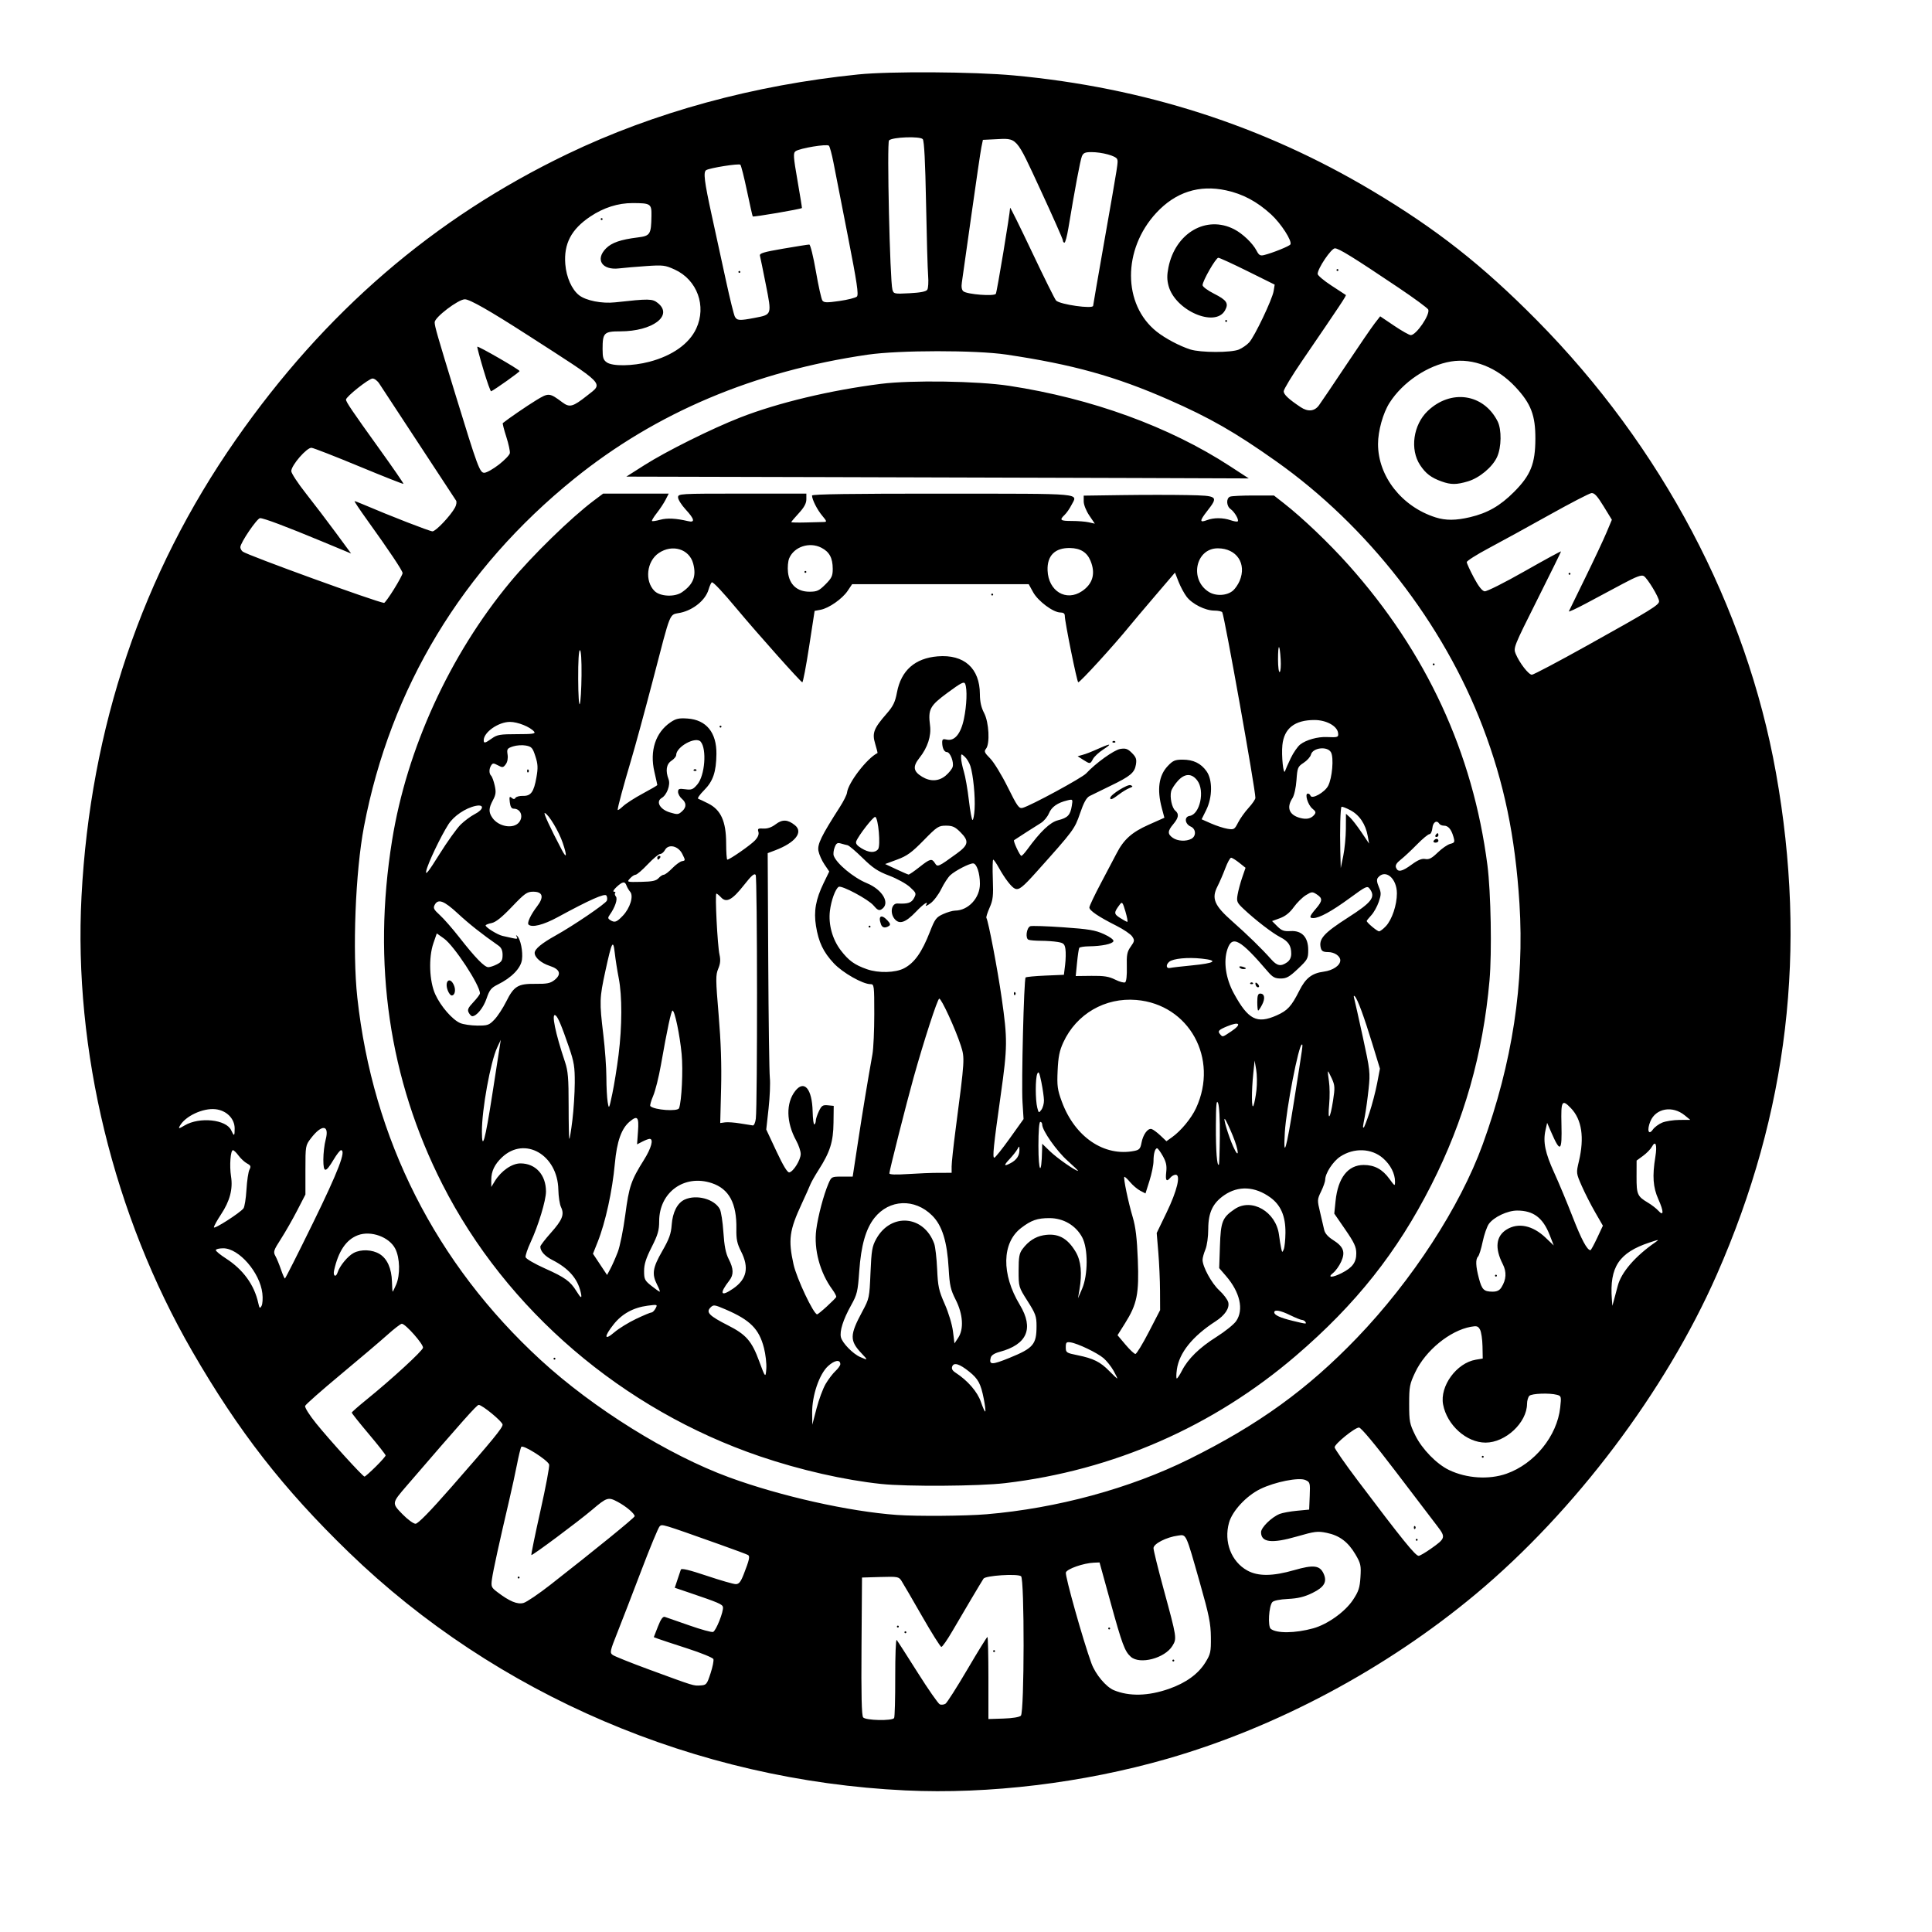 <?xml version="1.0" encoding="UTF-8" standalone="no"?>
<!-- Created with Inkscape (http://www.inkscape.org/) -->

<svg
   version="1.1"
   id="svg1"
   width="1365.333"
   height="1365.333"
   viewBox="0 0 1365.333 1365.333"
   sodipodi:docname="logo_black.png"
   inkscape:export-filename="logo_green.svg"
   inkscape:export-xdpi="96"
   inkscape:export-ydpi="96"
   xmlns:inkscape="http://www.inkscape.org/namespaces/inkscape"
   xmlns:sodipodi="http://sodipodi.sourceforge.net/DTD/sodipodi-0.dtd"
   xmlns="http://www.w3.org/2000/svg"
   xmlns:svg="http://www.w3.org/2000/svg">
  <defs
     id="defs1" />
  <sodipodi:namedview
     id="namedview1"
     pagecolor="#ffffff"
     bordercolor="#000000"
     borderopacity="0.25"
     inkscape:showpageshadow="2"
     inkscape:pageopacity="0.0"
     inkscape:pagecheckerboard="0"
     inkscape:deskcolor="#d1d1d1"
     showgrid="false">
    <inkscape:page
       x="0"
       y="0"
       width="1365.333"
       height="1365.333"
       id="page2"
       margin="0"
       bleed="0" />
  </sodipodi:namedview>
  <g
     inkscape:groupmode="layer"
     inkscape:label="Image"
     id="g1">
    <path
       style="fill:#000000"
       d="M 639.842,1265.28 C 491.952,1258.251 350.587,1197.777 246.518,1097.022 200.17,1052.15 168.584,1011.597 135.824,954.902 80.297,858.807 51.917,742.195 57.597,633.476 63.832,514.138 100.463,405.703 166.592,310.831 229.559,220.494 306.583,154.14 401.176,108.743 462.471,79.326 532.779,60.105 606.509,52.609 c 22.59,-2.297 81.67,-1.923 110,0.697 92.021,8.508 176.101,35.551 252.999,81.372 45.595,27.169 77.965,52.61 116.46,91.533 88.287,89.268 148.097,202.435 169.098,319.953 22.245,124.483 8.611,240.036 -41.847,354.667 -36.267,82.392 -100.309,167.266 -170.285,225.679 -63.297,52.837 -140.732,94.185 -217.979,116.395 -59.663,17.154 -126.069,25.181 -185.113,22.375 z m -7.976,-51.155 c 0.467,-0.755 0.821,-13.756 0.787,-28.892 -0.034,-15.136 0.424,-26.968 1.016,-26.294 0.593,0.674 7.253,11.024 14.8,23.001 7.547,11.977 14.625,22.122 15.728,22.546 1.104,0.423 2.886,0.215 3.961,-0.463 1.075,-0.678 8.027,-11.573 15.448,-24.212 7.422,-12.639 13.811,-22.98 14.198,-22.98 0.387,-3e-4 0.704,13.05 0.704,29 v 29.001 l 10.622,-0.336 c 6.385,-0.202 11.297,-1.011 12.315,-2.029 2.489,-2.489 2.601,-96.894 0.117,-98.578 -2.815,-1.908 -25.103,-0.451 -26.523,1.734 -1.782,2.742 -14.477,24.131 -22.011,37.084 -3.586,6.165 -7.085,11.181 -7.777,11.148 -0.692,-0.033 -6.877,-9.877 -13.745,-21.875 -6.868,-11.998 -13.38,-23.186 -14.471,-24.862 -1.873,-2.878 -2.704,-3.026 -14.922,-2.667 l -12.938,0.381 -0.35,48.51 c -0.25,34.694 0.081,49.029 1.163,50.333 1.817,2.189 20.565,2.576 21.878,0.451 z m 69.976,-47.294 c 0,-0.367 0.3,-0.667 0.667,-0.667 0.367,0 0.667,0.3 0.667,0.667 0,0.367 -0.3,0.667 -0.667,0.667 -0.367,0 -0.667,-0.3 -0.667,-0.667 z m -62.667,-13.333 c 0,-0.367 0.3,-0.667 0.667,-0.667 0.367,0 0.667,0.3 0.667,0.667 0,0.367 -0.3,0.667 -0.667,0.667 -0.367,0 -0.667,-0.3 -0.667,-0.667 z m -5.333,-4 c 0,-0.367 0.3,-0.667 0.667,-0.667 0.367,0 0.667,0.3 0.667,0.667 0,0.367 -0.3,0.667 -0.667,0.667 -0.367,0 -0.667,-0.3 -0.667,-0.667 z m 192.189,44.024 c 12.04,-4.207 20.773,-10.528 25.81,-18.682 3.669,-5.94 3.991,-7.427 3.881,-17.91 -0.101,-9.662 -1.292,-15.56 -7.694,-38.099 -10.207,-35.936 -9.516,-34.441 -15.532,-33.634 -8.207,1.101 -17.32,5.765 -17.32,8.866 0,1.493 3.23,14.577 7.177,29.075 9.342,34.312 9.405,34.717 6.202,39.973 -5.353,8.783 -23.028,13.421 -29.423,7.721 -4.297,-3.831 -6.116,-8.748 -14.55,-39.333 l -7.537,-27.333 -4.036,0.171 c -7.341,0.312 -18.949,4.378 -19.756,6.92 -0.719,2.265 12.252,48.366 18.075,64.242 2.846,7.76 10.29,16.666 15.849,18.961 10.867,4.487 24.256,4.164 38.855,-0.937 z m 2.478,-20.024 c 0,-0.367 0.3,-0.667 0.667,-0.667 0.367,0 0.667,0.3 0.667,0.667 0,0.367 -0.3,0.667 -0.667,0.667 -0.367,0 -0.667,-0.3 -0.667,-0.667 z m -45.333,-22.667 c 0,-0.367 0.3,-0.667 0.667,-0.667 0.367,0 0.667,0.3 0.667,0.667 0,0.367 -0.3,0.667 -0.667,0.667 -0.367,0 -0.667,-0.3 -0.667,-0.667 z m -281.038,31.728 c 1.487,-4.55 2.392,-9.085 2.01,-10.079 -0.382,-0.994 -8.706,-4.395 -18.5,-7.558 -9.793,-3.163 -19.113,-6.246 -20.711,-6.851 l -2.905,-1.102 2.905,-7.459 c 2.051,-5.266 3.493,-7.283 4.905,-6.858 1.1,0.331 8.814,3.013 17.142,5.961 8.328,2.947 15.956,5.047 16.95,4.665 2.097,-0.805 7.545,-14.546 6.964,-17.565 -0.384,-1.996 -3.203,-3.201 -23.883,-10.209 l -10.16,-3.443 1.874,-5.615 c 1.031,-3.088 2.121,-6.333 2.424,-7.212 0.383,-1.112 5.918,0.204 18.23,4.333 9.724,3.261 18.985,5.93 20.581,5.93 2.264,0 3.5,-1.537 5.631,-7 3.941,-10.104 4.518,-12.675 3.047,-13.583 -0.719,-0.444 -9.893,-3.859 -20.388,-7.589 -41.141,-14.621 -40.302,-14.369 -42.101,-12.643 -0.928,0.89 -6.725,14.873 -12.883,31.073 -6.158,16.2 -13.761,35.895 -16.897,43.767 -5.351,13.435 -5.556,14.418 -3.338,16.039 1.299,0.95 12.962,5.621 25.917,10.379 32.024,11.762 30.992,11.443 36.018,11.151 4.231,-0.246 4.603,-0.69 7.166,-8.531 z m 425.868,-31.818 c 10.117,-2.793 22.531,-11.655 28.121,-20.074 3.98,-5.994 4.827,-8.574 5.302,-16.151 0.513,-8.178 0.188,-9.663 -3.489,-15.934 -5.187,-8.847 -11.277,-13.445 -20.271,-15.306 -6.507,-1.346 -8.439,-1.112 -21.22,2.571 -17.746,5.114 -25.273,4.208 -25.273,-3.041 0,-3.329 7.383,-10.578 13.148,-12.91 1.935,-0.782 7.418,-1.792 12.185,-2.244 l 8.667,-0.821 0.392,-9.669 c 0.374,-9.23 0.238,-9.739 -2.994,-11.211 -4.602,-2.097 -21.625,1.277 -31.948,6.332 -9.863,4.83 -19.769,15.499 -22.091,23.794 -3.782,13.508 1.569,27.515 12.906,33.783 7.628,4.217 17.943,4.132 33.211,-0.273 13.556,-3.911 18.055,-3.378 20.711,2.452 2.663,5.845 0.516,9.585 -7.853,13.683 -5.689,2.785 -10.147,3.879 -17.288,4.241 -5.939,0.301 -10.197,1.18 -11.122,2.295 -2.429,2.927 -3.24,17.042 -1.081,18.817 4.047,3.327 17.262,3.18 29.988,-0.334 z m -539.077,-30.765 c 31.747,-24.816 59.58,-47.461 59.58,-48.473 0,-1.849 -6.054,-6.971 -11.994,-10.148 -6.663,-3.564 -7.624,-3.267 -18.006,5.554 -9.719,8.258 -42.414,32.62 -42.996,32.038 -0.273,-0.273 2.609,-14.347 6.405,-31.274 3.796,-16.927 6.563,-31.658 6.15,-32.734 -1.283,-3.343 -18.679,-14.304 -19.714,-12.422 -0.499,0.906 -1.842,6.448 -2.986,12.314 -1.144,5.867 -3.625,17.267 -5.515,25.333 -7.021,29.972 -11.383,49.917 -12.163,55.607 -0.752,5.486 -0.518,6.073 3.698,9.289 8.719,6.651 14.3,8.963 18.632,7.72 2.197,-0.63 10.706,-6.392 18.909,-12.804 z m -23.086,-5.145 c 0,-0.367 0.3,-0.667 0.667,-0.667 0.367,0 0.667,0.3 0.667,0.667 0,0.367 -0.3,0.667 -0.667,0.667 -0.367,0 -0.667,-0.3 -0.667,-0.667 z m 645.317,-20.333 c 10.435,-7.343 10.646,-8.085 4.547,-16.034 -2.859,-3.726 -15.955,-20.918 -29.102,-38.204 -14.979,-19.694 -24.766,-31.429 -26.211,-31.429 -2.968,0 -17.218,11.569 -17.218,13.978 0,1.007 7.386,11.624 16.414,23.593 31.44,41.685 40.675,53.096 42.974,53.096 0.819,0 4.688,-2.25 8.596,-5 z m -10.65,-6.333 c 0,-0.367 0.3,-0.667 0.667,-0.667 0.367,0 0.667,0.3 0.667,0.667 0,0.367 -0.3,0.667 -0.667,0.667 -0.367,0 -0.667,-0.3 -0.667,-0.667 z m -1.333,-8.667 c 0,-0.978 0.4,-1.378 0.889,-0.889 0.489,0.489 0.489,1.289 0,1.778 -0.489,0.489 -0.889,0.089 -0.889,-0.889 z M 318.775,1051.164 c 29.499,-33.66 36.401,-42.076 36.401,-44.383 0,-2.082 -14.364,-13.948 -16.885,-13.95 -1.325,-7e-4 -11.275,11.179 -51.024,57.333 -10.458,12.143 -10.452,12.1 -2.844,19.912 3.619,3.715 7.767,6.755 9.219,6.755 1.76,0 10.135,-8.554 25.133,-25.667 z m 378.401,18.953 c 49.847,-4.216 101.406,-18.251 143.271,-39.001 48.86,-24.218 83.515,-49.263 118.468,-85.618 38.952,-40.515 72.918,-92.76 88.874,-136.701 21.022,-57.893 29.575,-113.999 25.989,-170.483 -3.005,-47.332 -10.86,-85.122 -25.892,-124.563 -27.941,-73.314 -81.357,-141.989 -146.042,-187.761 -29.014,-20.531 -46.758,-30.696 -76,-43.538 -37.584,-16.506 -67.881,-24.927 -114.667,-31.874 -21.601,-3.207 -75.74,-3.166 -98,0.075 -80.312,11.692 -149.517,40.942 -207.333,87.631 -79.15,63.917 -129.855,147.778 -148.605,245.78 -6.083,31.796 -8.288,88.272 -4.72,120.947 10.922,100.035 55.434,188.005 129.6,256.129 37.201,34.17 90.152,67.119 133.26,82.921 36.195,13.268 84.648,24.124 118.465,26.544 14.303,1.023 48.602,0.76 63.333,-0.486 z m -74.427,-21.409 c -26.063,-2.752 -57.306,-9.861 -85.573,-19.469 -97.141,-33.019 -179.386,-103.455 -224.523,-192.284 -37.714,-74.221 -49.632,-155.706 -35.561,-243.144 10.396,-64.608 40.696,-130.865 83.394,-182.361 15.699,-18.933 43.062,-45.608 59.215,-57.725 l 6.525,-4.895 h 23.176 23.176 l -2.217,4.333 c -1.219,2.383 -4.007,6.611 -6.195,9.395 -2.188,2.784 -3.722,5.318 -3.409,5.631 0.313,0.313 2.913,-0.078 5.779,-0.869 4.894,-1.351 11.134,-1.047 19.64,0.958 5.229,1.232 4.708,-1.353 -1.667,-8.268 -2.933,-3.182 -5.333,-6.999 -5.333,-8.482 0,-2.654 0.722,-2.696 45.333,-2.696 h 45.333 v 4.03 c 0,2.848 -1.564,5.726 -5.333,9.816 -2.933,3.182 -5.334,6.019 -5.334,6.304 -3.2e-4,0.285 4.65,0.395 10.333,0.246 5.684,-0.149 11.437,-0.299 12.786,-0.333 2.145,-0.054 1.994,-0.604 -1.202,-4.395 -3.564,-4.227 -7.25,-11.505 -7.25,-14.315 0,-0.966 28.746,-1.377 92.667,-1.324 102.203,0.085 95.047,-0.577 90.497,8.372 -1.193,2.347 -3.293,5.34 -4.667,6.652 -3.844,3.672 -3.108,4.281 5.169,4.281 4.217,0 9.582,0.428 11.922,0.951 l 4.255,0.951 -3.922,-5.811 c -2.224,-3.295 -3.922,-7.581 -3.922,-9.899 v -4.087 l 27,-0.386 c 14.85,-0.212 35.55,-0.219 46,-0.016 22.008,0.429 22.44,0.777 14.136,11.436 -5.356,6.875 -5.333,8.297 0.1,6.231 4.701,-1.787 11.304,-1.741 16.634,0.117 2.347,0.818 4.585,1.17 4.974,0.781 1.047,-1.047 -2.231,-6.674 -5.054,-8.677 -3.008,-2.135 -3.227,-7.676 -0.346,-8.782 1.16,-0.445 8.606,-0.809 16.547,-0.809 h 14.438 l 7.12,5.572 c 13.175,10.312 31.723,28.012 45.468,43.391 55.117,61.667 88.049,132.817 98.294,212.37 2.447,19.002 3.218,61.632 1.47,81.333 -4.616,52.035 -17.968,98.952 -41.171,144.667 -24.117,47.515 -53.192,84.175 -95.617,120.558 -58.433,50.112 -129.077,81.067 -205.561,90.072 -18.505,2.179 -69.21,2.515 -87.525,0.581 z m -39.269,-70.691 c 1.893,-3.219 5,-7.308 6.903,-9.086 1.903,-1.778 3.46,-3.964 3.46,-4.857 0,-3.525 -4.041,-2.899 -8.674,1.344 -6.219,5.696 -11.376,20.92 -11.223,33.13 l 0.104,8.283 2.993,-11.48 c 1.646,-6.314 4.542,-14.114 6.436,-17.333 z m 111.749,10.538 c -2.106,-10.705 -3.924,-14.105 -10.267,-19.202 -6.874,-5.523 -10.858,-6.753 -12.025,-3.711 -0.62,1.616 0.096,2.969 2.34,4.421 8.573,5.548 15.506,13.547 17.936,20.697 1.369,4.027 2.753,7.059 3.075,6.737 0.322,-0.322 -0.154,-4.346 -1.058,-8.943 z m 91.7,-19.885 c -1.697,-3.022 -4.885,-7.02 -7.085,-8.885 -4.542,-3.851 -18.333,-10.44 -23.333,-11.149 -2.91,-0.412 -3.333,0.028 -3.333,3.467 0,3.768 0.367,4.014 8.416,5.643 11.066,2.24 16.039,4.722 22.294,11.127 2.841,2.909 5.382,5.29 5.646,5.29 0.265,0 -0.907,-2.472 -2.604,-5.494 z m 48.316,0.028 c 4.303,-8.435 12.328,-16.294 24.402,-23.899 6.062,-3.818 12.336,-8.86 13.943,-11.204 5.514,-8.047 2.732,-20.387 -7.182,-31.859 l -4.815,-5.572 0.532,-15.666 c 0.587,-17.282 1.714,-20.107 10.373,-26 12.007,-8.172 29.244,1.784 31.355,18.11 0.443,3.423 1.141,7.723 1.551,9.557 0.7,3.125 0.815,3.167 1.833,0.667 0.598,-1.467 1.129,-6.667 1.181,-11.556 0.124,-11.761 -3.247,-19.65 -10.704,-25.053 -10.857,-7.864 -22.58,-8.443 -32.525,-1.604 -8.139,5.597 -11.295,12.266 -11.322,23.922 -0.013,5.565 -0.876,11.753 -2.022,14.496 -1.1,2.633 -2,5.896 -2,7.252 0,4.918 6.417,16.657 11.796,21.581 3.028,2.772 5.891,6.574 6.362,8.449 1.034,4.12 -2.324,9.168 -8.947,13.448 -16.348,10.565 -25.758,22.287 -27.377,34.104 -0.474,3.461 -0.493,6.293 -0.042,6.293 0.451,0 2.076,-2.46 3.609,-5.466 z m -295.366,-16.139 c -3.437,-13.414 -9.705,-19.701 -27.113,-27.192 -7.867,-3.385 -8.556,-3.475 -10.644,-1.386 -3.398,3.398 -0.98,5.881 12.296,12.62 12.94,6.569 16.872,11.097 22.143,25.498 4.241,11.587 4.511,11.861 4.987,5.051 0.244,-3.491 -0.507,-10.057 -1.669,-14.591 z m 173.529,7.032 c 16.898,-6.886 19.103,-9.486 19.103,-22.524 0,-6.825 -0.674,-8.7 -6.333,-17.604 -6.303,-9.918 -6.333,-10.021 -6.333,-21.534 0,-9.605 0.467,-12.194 2.749,-15.251 4.086,-5.473 9.006,-8.71 14.773,-9.719 10.074,-1.764 16.907,1.756 22.837,11.763 3.75,6.329 4.607,15.08 2.623,26.776 l -1.018,6 2.881,-6.667 c 4.277,-9.898 4.325,-28.476 0.093,-36.402 -4.506,-8.439 -13.283,-13.598 -23.136,-13.598 -8.602,0 -12.885,1.491 -20.03,6.97 -13.639,10.46 -14.03,32.588 -0.96,54.258 10.131,16.798 5.268,28.112 -14.325,33.325 -3.561,0.948 -5.753,2.381 -6.188,4.046 -1.366,5.222 0.781,5.248 13.266,0.16 z m -104.476,-3.093 c -8.588,-9.073 -8.519,-12.984 0.525,-29.789 4.846,-9.004 4.974,-9.617 5.716,-27.211 0.666,-15.812 1.158,-18.723 4.048,-23.948 10.329,-18.675 33.599,-16.81 40.956,3.282 0.806,2.2 1.747,10.3 2.092,18 0.555,12.393 1.172,15.234 5.378,24.753 2.698,6.106 5.208,14.436 5.808,19.277 l 1.057,8.524 2.622,-3.943 c 4.11,-6.182 3.43,-16.68 -1.741,-26.885 -3.623,-7.151 -4.299,-10.139 -4.972,-22 -1.094,-19.264 -4.568,-30.457 -11.646,-37.525 -12.31,-12.292 -30.344,-11.567 -40.805,1.641 -6.126,7.735 -9.458,19.442 -10.756,37.794 -1.014,14.345 -1.491,16.327 -5.765,24 -5.612,10.073 -8.233,18.343 -7.163,22.604 1.019,4.059 8.426,11.653 13.559,13.903 5.63,2.467 5.673,2.368 1.088,-2.476 z m 202.912,-15.155 8,-15.485 -0.059,-13.513 c -0.032,-7.432 -0.575,-19.694 -1.206,-27.248 l -1.147,-13.734 7.032,-14.56 c 7.401,-15.324 10.112,-26.638 6.383,-26.638 -1.106,0 -2.757,0.9 -3.67,2 -2.813,3.389 -3.7,2.249 -3.011,-3.869 0.509,-4.513 -0.048,-7.133 -2.409,-11.333 -1.689,-3.005 -3.496,-5.464 -4.016,-5.464 -1.492,0 -2.564,3.792 -2.564,9.071 0,2.669 -1.276,8.896 -2.836,13.838 l -2.836,8.985 -3.672,-1.899 c -2.02,-1.044 -5.268,-3.796 -7.219,-6.114 -1.951,-2.318 -3.78,-3.982 -4.064,-3.698 -0.781,0.781 2.795,17.929 5.941,28.484 2.045,6.862 2.997,14.806 3.593,30 0.95,24.2 -0.503,31.415 -9.068,45.04 l -5.264,8.373 5.588,6.627 c 3.073,3.645 6.244,6.626 7.046,6.625 0.802,-8e-4 5.058,-6.97 9.458,-15.487 z m -362.371,-9.268 c 5.296,-2.517 10.225,-4.577 10.953,-4.577 0.728,0 2.013,-1.286 2.854,-2.858 1.5,-2.803 1.391,-2.84 -5.62,-1.918 -10.095,1.328 -18.106,5.737 -24.039,13.229 -6.976,8.809 -6.68,11.768 0.556,5.561 3.117,-2.673 10,-6.92 15.295,-9.437 z m 473.038,2.09 c -0.453,-0.733 -1.539,-1.352 -2.412,-1.375 -0.873,-0.023 -4.588,-1.518 -8.255,-3.321 -6.965,-3.426 -11.333,-4.204 -11.333,-2.018 0,1.894 4.246,3.847 12.948,5.955 9.7,2.35 10.054,2.38 9.052,0.759 z m -338.149,-10.949 c 3.382,-3.089 6.343,-6.071 6.58,-6.627 0.237,-0.556 -1.017,-2.979 -2.787,-5.384 -8.706,-11.83 -13.136,-28.342 -11.322,-42.207 1.263,-9.654 5.229,-24.636 8.603,-32.499 2.116,-4.931 2.249,-5 9.65,-5 h 7.504 l 3.714,-24.333 c 3.367,-22.056 6.735,-42.502 10.251,-62.222 0.708,-3.972 1.288,-16.722 1.288,-28.333 0,-20.213 -0.113,-21.111 -2.663,-21.111 -5.51,0 -19.687,-8.052 -25.933,-14.729 -7.424,-7.937 -10.752,-14.916 -12.608,-26.439 -1.669,-10.366 -0.158,-18.802 5.428,-30.308 l 3.954,-8.143 -3.387,-4.992 c -1.863,-2.745 -3.77,-7.034 -4.239,-9.53 -0.88,-4.688 1.994,-10.582 15.196,-31.166 2.577,-4.018 4.819,-8.518 4.982,-10 0.768,-6.995 14.181,-24.426 21.555,-28.013 0.156,-0.076 -0.581,-3.014 -1.639,-6.529 -2.293,-7.619 -1.081,-10.809 8.102,-21.327 4.604,-5.273 5.988,-8.124 7.288,-15.011 2.927,-15.511 12.7,-24.167 28.772,-25.481 18.677,-1.528 29.761,8.401 29.83,26.721 0.02,5.343 0.938,9.448 2.98,13.333 3.444,6.553 4.235,21.775 1.314,25.295 -1.477,1.78 -1.039,2.788 2.944,6.771 2.574,2.574 8.139,11.656 12.366,20.183 6.802,13.72 8.018,15.42 10.569,14.78 5.433,-1.364 41.992,-21.182 44.925,-24.353 6.724,-7.271 19.706,-16.582 24.117,-17.297 3.803,-0.617 5.251,-0.116 8.207,2.841 2.959,2.959 3.458,4.403 2.839,8.218 -0.935,5.763 -3.936,8.254 -18.233,15.139 -6.233,3.002 -12.749,6.188 -14.48,7.081 -2.264,1.168 -4.17,4.612 -6.791,12.273 -3.796,11.092 -4.409,11.917 -30.593,41.157 -9.962,11.124 -12.516,13.142 -15.29,12.077 -2.433,-0.933 -7.192,-7.08 -11.524,-14.884 -1.73,-3.117 -3.5,-5.667 -3.934,-5.667 -0.433,0 -0.558,6.217 -0.277,13.815 0.439,11.848 0.113,14.716 -2.289,20.145 -1.54,3.482 -2.557,6.723 -2.26,7.204 1.404,2.271 7.935,36.537 10.833,56.836 4.142,29.009 4.089,34.424 -0.667,68.104 -5.157,36.524 -5.982,44.569 -4.567,44.532 0.645,-0.017 5.559,-6.167 10.921,-13.667 l 9.749,-13.636 -0.747,-12 c -0.839,-13.479 0.989,-86.85 2.194,-88.055 0.427,-0.427 6.69,-1.029 13.917,-1.336 l 13.14,-0.559 0.865,-7.025 c 0.476,-3.864 0.572,-8.905 0.214,-11.204 -0.561,-3.605 -1.32,-4.289 -5.531,-4.985 -2.684,-0.444 -7.982,-0.814 -11.772,-0.822 -3.79,-0.01 -7.733,-0.338 -8.762,-0.733 -2.414,-0.926 -1.429,-8.54 1.238,-9.563 1.055,-0.405 11.567,-0.061 23.36,0.763 18.004,1.259 22.606,2.032 28.699,4.822 4.311,1.974 7.03,4.005 6.697,5.004 -0.643,1.929 -8.159,3.503 -17.263,3.615 -3.44,0.042 -6.54,0.539 -6.889,1.103 -0.349,0.565 -1.053,5.274 -1.564,10.465 l -0.93,9.438 11.152,-0.131 c 8.839,-0.104 12.312,0.448 16.741,2.663 3.073,1.537 6.237,2.393 7.031,1.902 0.868,-0.536 1.339,-4.893 1.183,-10.934 -0.221,-8.547 0.19,-10.673 2.759,-14.281 2.752,-3.864 2.843,-4.5 1.033,-7.193 -1.092,-1.625 -6.098,-5.023 -11.123,-7.551 -12.608,-6.343 -19.137,-10.755 -19.137,-12.931 0,-1.012 3.75,-8.899 8.333,-17.527 4.583,-8.628 9.481,-17.926 10.884,-20.663 5.032,-9.818 10.784,-14.974 22.554,-20.218 l 11.246,-5.011 -1.826,-6.859 c -3.502,-13.152 -2.125,-22.973 4.153,-29.63 3.709,-3.932 5.166,-4.563 10.545,-4.563 7.601,0 12.914,2.576 16.921,8.204 4.321,6.068 4.218,18.39 -0.23,27.376 l -3.252,6.57 6.712,2.962 c 3.691,1.629 8.894,3.316 11.561,3.749 4.582,0.744 4.995,0.502 7.492,-4.392 1.453,-2.848 4.801,-7.536 7.441,-10.418 2.639,-2.881 4.798,-6.046 4.798,-7.034 0,-6.143 -21.879,-128.665 -23.422,-131.161 -0.404,-0.654 -2.91,-1.19 -5.569,-1.19 -6.43,0 -15.66,-4.614 -19.608,-9.803 -1.757,-2.308 -4.328,-7.089 -5.713,-10.625 l -2.519,-6.428 -13.917,16.283 c -7.654,8.956 -15.833,18.639 -18.174,21.519 -11.174,13.743 -34.901,39.72 -36.279,39.72 -0.852,0 -9.559,-43.081 -9.499,-47 0.024,-1.581 -0.991,-2.333 -3.147,-2.333 -5.005,0 -15.755,-8.011 -19.233,-14.333 l -3.117,-5.667 h -62.395 -62.395 l -3.172,4.72 c -3.794,5.646 -13.256,12.258 -19.112,13.357 l -4.224,0.792 -3.887,25.232 c -2.138,13.878 -4.306,25.232 -4.817,25.232 -0.984,0 -31.964,-34.746 -46.248,-51.87 -9.876,-11.839 -16.39,-18.796 -17.601,-18.796 -0.473,0 -1.569,2.365 -2.435,5.255 -2.183,7.287 -10.54,14.186 -19.652,16.226 -8.471,1.896 -6.328,-3.335 -19.877,48.519 -5.557,21.267 -12.432,46.467 -15.279,56 -5.272,17.654 -9.373,32.87 -9.373,34.775 0,0.581 1.65,-0.509 3.667,-2.423 2.017,-1.914 8.317,-5.979 14,-9.032 5.683,-3.054 10.333,-5.762 10.333,-6.02 0,-0.257 -0.929,-4.472 -2.064,-9.366 -3.441,-14.836 0.786,-27.788 11.429,-35.02 3.828,-2.601 5.922,-3.06 12.029,-2.633 13.244,0.925 20.565,9.924 20.382,25.053 -0.154,12.731 -2.391,19.282 -8.763,25.654 -3.032,3.032 -4.88,5.724 -4.106,5.982 0.774,0.258 4.02,1.795 7.214,3.417 8.825,4.48 12.482,12.616 12.518,27.855 0.015,6.464 0.385,11.754 0.821,11.756 1.675,0.01 16.691,-10.448 19.666,-13.693 2.036,-2.221 2.842,-4.305 2.311,-5.977 -0.7,-2.207 -0.203,-2.53 3.541,-2.305 2.877,0.173 5.822,-0.854 8.675,-3.028 4.747,-3.615 8.54,-3.425 13.614,0.684 6.058,4.906 0.227,12.33 -13.899,17.694 l -5.368,2.038 0.39,75.962 c 0.215,41.779 0.724,79.035 1.132,82.791 0.408,3.756 0.004,13.516 -0.899,21.689 l -1.641,14.859 7.175,15.331 c 4.844,10.351 7.81,15.213 9.128,14.969 2.904,-0.539 8.047,-8.873 8.047,-13.04 0,-1.999 -1.443,-6.26 -3.207,-9.47 -7.091,-12.903 -7.338,-26.544 -0.635,-35.066 6.325,-8.041 11.894,-1.47 12.274,14.486 0.129,5.395 0.684,9.535 1.234,9.199 0.55,-0.336 1,-1.534 1,-2.663 0,-1.129 0.983,-4.126 2.185,-6.659 1.89,-3.983 2.746,-4.551 6.333,-4.202 l 4.148,0.404 -0.152,12 c -0.17,13.448 -2.425,20.596 -10.459,33.156 -2.621,4.097 -5.295,8.813 -5.942,10.48 -0.647,1.667 -3.357,7.724 -6.021,13.461 -8.792,18.932 -9.68,25.466 -5.831,42.903 2.186,9.901 14.204,35.333 16.698,35.333 0.408,0 3.509,-2.527 6.891,-5.616 z m 132.149,-221.051 c 0,-0.978 0.4,-1.378 0.889,-0.889 0.489,0.489 0.489,1.289 0,1.778 -0.489,0.489 -0.889,0.089 -0.889,-0.889 z m 68.083,-138.333 c 0.189,-2.288 12.28,-9.811 14.392,-8.955 1.844,0.748 1.705,1.076 -0.871,2.069 -1.685,0.649 -5.041,2.689 -7.459,4.533 -4.518,3.446 -6.206,4.101 -6.062,2.353 z m -19.222,-26.963 -3.806,-2.435 3.139,-0.884 c 3.28,-0.924 5.278,-1.71 13.341,-5.248 7.165,-3.144 7.727,-2.608 1.5,1.43 -3.025,1.961 -6.246,4.961 -7.159,6.667 -1.946,3.635 -2.057,3.643 -7.015,0.471 z m 20.917,-12.925 c 0.489,-0.489 1.289,-0.489 1.778,0 0.489,0.489 0.089,0.889 -0.889,0.889 -0.978,0 -1.378,-0.4 -0.889,-0.889 z m -277.778,-10.444 c 0,-0.367 0.3,-0.667 0.667,-0.667 0.367,0 0.667,0.3 0.667,0.667 0,0.367 -0.3,0.667 -0.667,0.667 -0.367,0 -0.667,-0.3 -0.667,-0.667 z m 192,-93.333 c 0,-0.367 0.3,-0.667 0.667,-0.667 0.367,0 0.667,0.3 0.667,0.667 0,0.367 -0.3,0.667 -0.667,0.667 -0.367,0 -0.667,-0.3 -0.667,-0.667 z M 410.377,913.164 c -2.249,-9.704 -8.647,-16.936 -20.197,-22.828 -5.217,-2.661 -8.337,-6.167 -8.337,-9.367 0,-0.754 3.311,-5.081 7.357,-9.616 8.241,-9.236 9.769,-13.08 7.269,-18.288 -0.942,-1.963 -1.793,-7.499 -1.891,-12.303 -0.504,-24.742 -23.76,-38.074 -39.854,-22.847 -5.198,4.919 -7.549,9.857 -7.543,15.849 l 0.005,5.066 2.504,-4.106 c 4.418,-7.245 12.092,-12.561 18.123,-12.555 10.703,0.01 18.03,8.09 18.03,19.883 0,6.303 -5.394,24.077 -10.891,35.887 -2.161,4.643 -3.745,9.364 -3.519,10.491 0.228,1.139 6.332,4.697 13.743,8.012 14.117,6.313 17.854,9.013 22.192,16.033 3.287,5.319 4.126,5.511 3.009,0.689 z m 107.82,-2.579 c 9.611,-6.661 11.311,-14.76 5.506,-26.227 -2.801,-5.533 -3.442,-8.598 -3.31,-15.846 0.328,-18.122 -5.161,-28.343 -17.403,-32.41 -19.353,-6.428 -37.138,6.453 -37.153,26.909 -0.005,6.469 -0.926,9.637 -5.333,18.347 -3.999,7.902 -5.328,12.113 -5.328,16.888 0,5.799 0.458,6.724 5.192,10.473 2.856,2.262 5.491,4.112 5.856,4.112 0.365,0 -0.471,-2.227 -1.859,-4.949 -3.83,-7.513 -3.159,-11.909 3.622,-23.718 4.92,-8.567 6.237,-12.221 6.691,-18.564 0.64,-8.942 4.023,-15.517 9.194,-17.874 8.341,-3.801 20.946,-0.396 24.802,6.7 0.918,1.689 2.064,9.071 2.547,16.405 0.639,9.716 1.657,14.856 3.749,18.947 3.521,6.882 3.631,11.048 0.404,15.207 -7.285,9.387 -6.083,11.773 2.822,5.601 z m 430.032,-10.946 c 7.545,-3.851 10.285,-7.58 10.248,-13.948 -0.026,-4.529 -1.433,-7.559 -7.794,-16.791 l -7.762,-11.265 0.891,-8.735 c 1.688,-16.559 8.732,-25.624 19.91,-25.624 7.615,0 13.25,3.044 18.146,9.803 3.836,5.295 3.974,5.362 3.974,1.909 0,-5.628 -3.182,-11.83 -8.44,-16.446 -8.098,-7.11 -20.581,-7.587 -30.296,-1.157 -5.132,3.396 -10.598,11.806 -10.598,16.305 0,1.264 -1.294,4.972 -2.876,8.239 -2.792,5.768 -2.814,6.196 -0.743,14.754 1.173,4.848 2.478,10.464 2.901,12.48 0.496,2.369 2.663,4.862 6.127,7.049 7.551,4.767 8.982,8.503 5.886,15.37 -1.35,2.994 -3.925,6.599 -5.721,8.013 -4.41,3.469 -0.618,3.497 6.146,0.045 z m -511.663,-14.796 c 1.547,-4.026 3.941,-15.881 5.321,-26.344 2.652,-20.118 4.082,-24.32 13.24,-38.91 5.169,-8.235 6.93,-14.758 3.983,-14.758 -0.77,0 -3.088,0.873 -5.151,1.94 l -3.751,1.94 0.663,-9.273 c 0.725,-10.132 -0.373,-11.403 -5.878,-6.803 -5.825,4.867 -9.053,13.971 -10.47,29.53 -1.772,19.458 -6.65,41.724 -12.179,55.593 l -3.293,8.26 4.98,7.5 4.98,7.5 2.371,-4.427 c 1.304,-2.435 3.637,-7.721 5.184,-11.748 z m 226.943,-56.006 9,-0.01 v -4.574 c 0,-2.516 1.24,-14.066 2.756,-25.667 6.583,-50.376 6.606,-50.752 3.736,-59.676 -3.722,-11.569 -13.796,-33.464 -15.256,-33.156 -1.266,0.268 -10.782,29.557 -18.108,55.739 -5.004,17.884 -17.128,65.803 -17.128,67.698 0,0.904 4.427,1.078 13,0.51 7.15,-0.473 17.05,-0.864 22,-0.868 z m 90.864,-8.611 c -7.711,-6.879 -17.864,-21.367 -17.864,-25.492 0,-1.047 -0.6,-1.904 -1.333,-1.904 -0.819,0 -1.333,6.519 -1.333,16.889 0,19.012 2.205,21.724 2.575,3.167 l 0.092,-4.611 5.667,5.467 c 4.906,4.733 17.708,13.666 19.667,13.723 0.367,0.011 -2.995,-3.247 -7.47,-7.239 z m -40.109,1.719 c 4.097,-2.182 6.161,-5.234 6.163,-9.116 0.002,-3.152 -0.078,-3.188 -1.467,-0.667 -0.808,1.467 -3.307,4.617 -5.554,7 -4.282,4.542 -4.023,5.382 0.858,2.782 z m 147.781,-19.236 c 0.108,-11.731 -0.408,-21.245 -1.258,-23.213 -1.124,-2.598 -1.46,0.968 -1.526,16.167 -0.077,17.653 0.774,28.753 2.101,27.426 0.275,-0.275 0.583,-9.446 0.683,-20.38 z m 9.112,-0.23 c -2.339,-5.674 -4.797,-10.89 -5.461,-11.593 -1.641,-1.736 2.412,11.853 5.75,19.277 4.513,10.039 4.262,3.352 -0.289,-7.684 z m -69.511,10.857 c 3.476,-0.695 4.278,-1.6 5.027,-5.667 1.091,-5.933 4.514,-10.594 7.184,-9.782 1.093,0.332 3.891,2.403 6.218,4.603 l 4.232,3.999 3.897,-2.775 c 6.364,-4.531 13.686,-13.387 17.021,-20.584 16.239,-35.051 -4.858,-73.314 -42.162,-76.467 -22.146,-1.872 -42.377,9.882 -51.642,30.006 -2.7,5.863 -3.572,10.187 -4.008,19.875 -0.492,10.917 -0.139,13.519 2.98,22 9.189,24.982 29.925,39.057 51.254,34.791 z m 112.838,-35.173 c 6.476,-40.891 6.352,-40 5.528,-40 -2.233,0 -11.046,45.431 -12.027,62 -1.184,19.994 1.043,12.455 6.5,-22 z m -566.663,-4.238 c 2.541,-16.369 4.947,-31.862 5.348,-34.429 l 0.729,-4.667 -2.527,5.402 c -4.761,10.176 -10.897,43.965 -10.821,59.589 0.068,14.084 2.299,6.141 7.271,-25.896 z m 56.669,17.732 c 0.887,-7.245 1.646,-19.095 1.686,-26.333 0.063,-11.351 -0.494,-14.811 -4.051,-25.161 -5.328,-15.503 -7.918,-21.618 -9.595,-22.654 -3.059,-1.89 -0.068,12.722 6.739,32.927 2.155,6.398 2.575,11.449 2.575,31.018 0,12.857 0.233,23.375 0.517,23.375 0.284,0 1.243,-5.928 2.13,-13.172 z m 563.247,-5.175 c 1.895,-5.691 4.347,-15.059 5.449,-20.817 l 2.003,-10.47 -5.359,-17.516 c -5.904,-19.297 -10.387,-31.469 -12.345,-33.517 -0.823,-0.86 -1.007,-0.387 -0.52,1.333 0.415,1.467 3.171,13.767 6.123,27.333 5.125,23.552 5.311,25.209 4.099,36.667 -0.698,6.6 -1.886,15.232 -2.64,19.182 -1.565,8.204 -1.56,8.151 -0.813,8.151 0.306,0 2.108,-4.656 4.003,-10.347 z m -433.601,4.014 c 1.186,-10.155 1.088,-170.367 -0.105,-172.165 -0.922,-1.39 -2.913,0.327 -8.245,7.113 -8.28,10.537 -12.438,12.787 -16.189,8.76 -1.388,-1.489 -2.886,-2.708 -3.331,-2.708 -1.108,0 0.764,36.775 2.195,43.112 0.845,3.746 0.605,6.419 -0.898,10 -1.857,4.424 -1.829,7.514 0.291,32.609 1.608,19.032 2.151,35.353 1.732,52.068 l -0.61,24.347 3.434,-0.471 c 1.889,-0.259 6.734,0.09 10.768,0.776 4.033,0.686 8.018,1.317 8.854,1.403 0.836,0.086 1.784,-2.094 2.105,-4.844 z m 407.909,-12.645 c 1.427,-9.176 1.339,-10.794 -0.847,-15.642 -1.341,-2.974 -2.584,-5.251 -2.762,-5.06 -0.178,0.191 0.149,3.347 0.726,7.014 0.577,3.667 0.644,11.009 0.149,16.317 -1.16,12.424 0.667,10.668 2.734,-2.628 z m -204.284,-0.277 c -0.045,-2.243 -0.864,-7.979 -1.819,-12.745 -1.384,-6.905 -1.975,-8.125 -2.905,-6 -1.414,3.229 -1.412,18.459 0.003,23.998 0.977,3.825 1.103,3.886 2.913,1.412 1.04,-1.423 1.854,-4.422 1.809,-6.665 z m -257.877,5.588 c 1.861,-4.972 2.909,-27.034 1.822,-38.333 -1.304,-13.541 -4.883,-30.667 -6.41,-30.667 -0.973,0 -3.763,13.035 -8.261,38.607 -1.478,8.401 -3.932,18.169 -5.454,21.707 -1.522,3.538 -2.416,6.785 -1.987,7.214 2.769,2.769 19.354,3.972 20.29,1.472 z m -42.756,-37.667 c 2.534,-20.32 2.587,-41.624 0.133,-54.191 -1.053,-5.395 -2.312,-13.38 -2.796,-17.745 -1.126,-10.144 -2.073,-8.359 -6.605,12.452 -4.223,19.394 -4.305,21.879 -1.491,45.277 1.177,9.786 2.147,23.286 2.155,30 0.008,6.713 0.422,14.607 0.919,17.54 0.881,5.196 0.966,5.041 3.297,-6 1.316,-6.233 3.29,-18.533 4.388,-27.333 z m 450.802,24.836 c 0.498,-4.406 0.411,-10.897 -0.194,-14.424 l -1.101,-6.412 -0.907,8.667 c -1.376,13.151 -1.304,26.632 0.123,23.091 0.645,-1.6 1.58,-6.515 2.079,-10.921 z m -17.77,-41.503 c 7.758,-5.189 5.887,-7.236 -3.154,-3.451 -5.884,2.463 -6.659,3.367 -4.749,5.539 1.85,2.103 1.499,2.196 7.903,-2.088 z m -520.716,-8.333 c 2.268,-2.383 5.988,-8.071 8.267,-12.64 5.487,-10.999 8.328,-12.725 20.709,-12.581 8.078,0.094 10.503,-0.387 13.384,-2.653 5.186,-4.079 4.011,-7.655 -3.293,-10.028 -6.09,-1.979 -10.667,-5.924 -10.667,-9.194 0,-2.682 4.935,-6.789 14.654,-12.193 12.841,-7.141 35.552,-22.587 36.379,-24.743 0.396,-1.032 0.251,-2.636 -0.323,-3.564 -1.108,-1.792 -11.787,2.942 -34.417,15.255 -10.11,5.501 -18.291,7.565 -20.648,5.208 -1.156,-1.156 1.645,-7.094 6.06,-12.847 5.076,-6.615 4.084,-10.353 -2.745,-10.353 -4.339,0 -5.953,1.144 -15.029,10.657 -7.121,7.464 -11.431,10.91 -14.382,11.5 -2.318,0.464 -4.211,1.218 -4.206,1.676 0.015,1.417 8.474,6.645 11.991,7.412 1.833,0.4 5.073,1.12 7.198,1.601 3.074,0.695 3.648,0.493 2.804,-0.986 -0.729,-1.279 -0.622,-1.444 0.345,-0.527 2.37,2.249 4.118,10.946 3.35,16.672 -0.817,6.092 -7.319,12.777 -17.141,17.624 -4.634,2.287 -5.812,3.769 -7.917,9.963 -2.203,6.48 -7.031,12.409 -10.105,12.409 -0.609,0 -1.713,-1.132 -2.453,-2.516 -1.093,-2.043 -0.476,-3.439 3.286,-7.428 2.548,-2.702 4.633,-5.489 4.633,-6.194 0,-5.861 -18.248,-33.692 -25.434,-38.79 l -5.066,-3.595 -2.393,6.928 c -3.521,10.193 -2.895,26.906 1.357,36.193 3.853,8.416 11.99,17.798 17.536,20.218 2.2,0.96 7.632,1.769 12.072,1.798 7.403,0.048 8.413,-0.307 12.195,-4.281 z m -33.021,-20.563 c -2.478,-6.518 1.464,-10.06 4.291,-3.855 1.587,3.482 0.776,7.418 -1.528,7.418 -0.774,0 -2.018,-1.603 -2.763,-3.563 z m 585.771,17.646 c 7.731,-3.419 10.442,-6.386 16.101,-17.618 4.415,-8.763 8.836,-12.19 17.151,-13.293 6.532,-0.867 11.731,-4.409 11.731,-7.995 0,-3.033 -4.14,-5.844 -8.606,-5.844 -3.37,0 -4.59,-0.666 -5.151,-2.81 -1.681,-6.43 1.987,-10.543 19.312,-21.652 16.806,-10.776 19.534,-14.383 15.281,-20.199 -1.731,-2.368 -2.511,-2.007 -14.294,6.609 -12.589,9.206 -21.267,13.97 -25.541,14.023 -3.201,0.04 -2.875,-1.21 1.721,-6.587 4.804,-5.62 4.915,-7.354 0.647,-10.15 -3.089,-2.024 -3.579,-1.987 -7.734,0.58 -2.44,1.508 -6.285,5.317 -8.546,8.465 -2.781,3.873 -5.92,6.383 -9.709,7.764 l -5.598,2.041 3.709,3.709 c 3.063,3.064 4.695,3.648 9.378,3.36 7.981,-0.491 12.465,4.325 12.465,13.389 0,6.025 -0.43,6.811 -7.253,13.265 -6.043,5.716 -8.077,6.86 -12.188,6.86 -4.024,0 -5.7,-0.893 -9.08,-4.843 -19.593,-22.893 -25.189,-25.99 -28.598,-15.824 -2.916,8.697 -1.167,20.701 4.54,31.158 10.166,18.632 16.274,21.779 30.264,15.592 z m -13.684,-9.416 c 0,-4.499 0.511,-6 2.042,-6 3.138,0 3.709,3.325 1.354,7.88 -1.172,2.266 -2.415,4.12 -2.763,4.12 -0.348,0 -0.632,-2.7 -0.632,-6 z m -0.445,-10.889 c -0.489,-0.489 -0.889,-1.509 -0.889,-2.267 0,-0.836 0.621,-0.757 1.578,0.2 0.868,0.868 1.268,1.888 0.889,2.267 -0.379,0.379 -1.089,0.289 -1.578,-0.2 z m -4.444,-2.667 c 0.489,-0.489 1.289,-0.489 1.778,0 0.489,0.489 0.089,0.889 -0.889,0.889 -0.978,0 -1.378,-0.4 -0.889,-0.889 z m -7.701,-10.987 c -0.411,-0.665 0.454,-0.895 1.921,-0.511 3.113,0.814 3.507,1.72 0.747,1.72 -1.057,0 -2.258,-0.544 -2.668,-1.209 z m -237.043,0.678 c 7.393,-3.862 12.63,-11.276 18.365,-25.996 3.438,-8.826 4.406,-10.117 9.221,-12.304 2.959,-1.344 6.789,-2.457 8.512,-2.473 9.327,-0.087 17.535,-8.94 17.535,-18.913 0,-7.551 -2.316,-14.45 -4.85,-14.45 -2.696,0 -12.574,5.107 -16.071,8.309 -1.606,1.471 -4.494,5.889 -6.416,9.817 -1.922,3.929 -5.366,8.476 -7.653,10.104 -2.287,1.629 -3.715,2.243 -3.172,1.365 2.256,-3.65 -1.572,-1.165 -7.066,4.586 -7.428,7.776 -11.829,9.196 -15.205,4.904 -3.349,-4.258 -1.986,-10.962 2.185,-10.747 7.328,0.378 9.856,-0.448 11.654,-3.807 1.754,-3.278 1.597,-3.706 -2.856,-7.787 -2.592,-2.375 -9.176,-6.007 -14.631,-8.07 -8.037,-3.039 -11.597,-5.401 -18.768,-12.446 -4.867,-4.782 -9.667,-8.86 -10.667,-9.062 -0.999,-0.202 -3.156,-0.764 -4.793,-1.25 -2.409,-0.715 -3.241,-0.185 -4.367,2.776 -0.765,2.012 -1.06,4.63 -0.655,5.816 1.885,5.528 13.931,15.556 23.332,19.424 11.347,4.668 16.892,14.486 10.457,18.514 -1.758,1.1 -2.921,0.538 -5.688,-2.75 -3.617,-4.298 -22.547,-14.403 -24.603,-13.133 -2.312,1.429 -5.278,9.565 -6.183,16.96 -1.171,9.57 1.754,20.188 7.695,27.93 5.594,7.289 9.679,10.235 18.483,13.331 8.106,2.85 20.074,2.554 26.206,-0.649 z m -25.033,-29.469 c 0,-0.367 0.3,-0.667 0.667,-0.667 0.367,0 0.667,0.3 0.667,0.667 0,0.367 -0.3,0.667 -0.667,0.667 -0.367,0 -0.667,-0.3 -0.667,-0.667 z m 8.809,-1.442 c -2.314,-6.03 0.119,-7.646 4.474,-2.971 2.058,2.209 2.314,3.178 1.052,3.98 -2.613,1.659 -4.644,1.288 -5.526,-1.009 z m 219.726,28.85 c 16.32,-1.579 19.035,-3.479 6.837,-4.786 -9.913,-1.062 -20.153,-0.073 -22.904,2.21 -2.576,2.138 -2.227,5.016 0.532,4.386 1.283,-0.293 8.274,-1.108 15.535,-1.81 z m -491.135,-0.775 c 3.195,-1.652 3.934,-2.892 3.934,-6.604 0,-3.232 -0.878,-5.181 -3,-6.657 -11.546,-8.031 -20.514,-15.123 -28.651,-22.657 -9.792,-9.066 -13.913,-10.599 -16.335,-6.074 -1.195,2.234 -0.638,3.342 3.62,7.198 2.768,2.506 8.933,9.546 13.7,15.643 11.325,14.486 17.833,21.186 20.576,21.186 1.223,0 3.993,-0.915 6.157,-2.034 z m 558.304,-1.375 c 1.946,-1.363 2.963,-3.453 2.963,-6.088 0,-5.732 -2.037,-8.795 -7.807,-11.738 -5.459,-2.785 -17.797,-12.292 -25.921,-19.974 -4.677,-4.423 -4.994,-5.185 -4.172,-10.048 0.489,-2.894 1.951,-8.348 3.248,-12.12 l 2.359,-6.857 -4.449,-3.55 c -2.447,-1.952 -5.038,-3.55 -5.758,-3.55 -0.72,0 -2.554,3.328 -4.076,7.395 -1.522,4.067 -4.029,9.87 -5.572,12.894 -4.334,8.494 -2.229,13.445 10.483,24.66 10.733,9.47 21.044,19.528 27.444,26.773 4.205,4.76 6.863,5.28 11.257,2.203 z m 69.871,-25.591 c 4.304,-4.633 7.76,-14.936 7.76,-23.135 0,-10.67 -8.129,-17.469 -13.356,-11.171 -1.05,1.265 -0.9,3.039 0.548,6.506 1.77,4.235 1.766,5.426 -0.027,10.689 -1.11,3.258 -3.476,7.496 -5.258,9.419 -1.782,1.923 -3.24,3.741 -3.24,4.04 0,1.142 7.374,7.319 8.737,7.319 0.787,0 2.963,-1.65 4.837,-3.667 z m -539.29,-7.333 c 5.154,-5.394 7.783,-13.926 5.218,-16.933 -0.97,-1.137 -2.136,-3.117 -2.591,-4.401 -1.125,-3.172 -2.791,-2.936 -7.037,1 -1.978,1.833 -2.809,3.333 -1.846,3.333 0.963,0 1.355,0.395 0.873,0.877 -0.483,0.482 -0.253,1.63 0.511,2.55 1.407,1.696 -0.614,7.665 -4.385,12.944 -1.396,1.955 -1.342,2.595 0.307,3.646 3.198,2.039 4.557,1.581 8.95,-3.018 z m 355.208,-3.014 c -1.928,-6.564 -2.346,-7.097 -3.923,-5 -4.374,5.818 -4.364,6.67 0.115,9.538 2.374,1.52 4.687,2.774 5.141,2.787 0.454,0.012 -0.146,-3.284 -1.333,-7.324 z m -329.934,-23.567 c 1.204,-1.331 2.879,-2.419 3.721,-2.419 0.842,0 3.538,-2.07 5.99,-4.6 2.452,-2.53 5.573,-4.78 6.936,-5 2.386,-0.386 2.391,-0.572 0.137,-5.067 -2.902,-5.787 -9.842,-7.335 -12.299,-2.745 -0.808,1.51 -2.314,2.745 -3.346,2.745 -1.033,0 -4.999,3.3 -8.813,7.333 -3.815,4.033 -7.656,7.333 -8.536,7.333 -0.88,0 -2.67,1.182 -3.977,2.627 -2.347,2.593 -2.247,2.624 7.811,2.419 7.967,-0.163 10.665,-0.735 12.377,-2.627 z m -0.891,-14.419 c 0,-0.733 0.635,-1.333 1.412,-1.333 0.777,0 1.041,0.6 0.588,1.333 -0.453,0.733 -1.089,1.333 -1.412,1.333 -0.323,0 -0.588,-0.6 -0.588,-1.333 z m -138.922,-23.48 c 2.707,-2.635 7.172,-5.942 9.922,-7.349 6.457,-3.303 6.894,-7.11 0.667,-5.812 -7.197,1.5 -15.516,7.127 -19.294,13.049 -5.508,8.636 -14.595,27.732 -15.667,32.926 -0.722,3.501 1.587,0.583 9.243,-11.678 5.613,-8.989 12.421,-18.501 15.128,-21.136 z m 324.097,30.147 c 7.653,-6.05 8.836,-6.348 11.056,-2.794 1.811,2.9 2.251,2.705 15.437,-6.873 8.351,-6.065 8.797,-8.803 2.467,-15.133 -3.718,-3.719 -5.541,-4.533 -10.141,-4.533 -5.24,0 -6.278,0.684 -15.8,10.412 -8.409,8.59 -11.678,10.962 -18.686,13.556 l -8.494,3.144 7.827,3.663 c 4.305,2.015 8.223,3.715 8.707,3.777 0.484,0.063 3.916,-2.286 7.627,-5.219 z m 347.991,-1.877 c 4.432,-3.253 7.151,-4.359 9.577,-3.896 2.621,0.501 4.61,-0.539 8.79,-4.595 2.971,-2.884 6.95,-5.631 8.841,-6.106 3.129,-0.785 3.332,-1.234 2.255,-4.99 -1.531,-5.338 -3.69,-7.869 -6.714,-7.869 -1.334,0 -2.796,-0.6 -3.249,-1.333 -1.779,-2.879 -4.509,-1.212 -4.915,3 -0.23,2.383 -1.169,4.333 -2.086,4.333 -0.917,0 -4.899,3.3 -8.847,7.333 -3.948,4.033 -9.087,8.833 -11.418,10.667 -3.015,2.371 -3.981,4.007 -3.344,5.667 1.321,3.442 4.186,2.872 11.109,-2.21 z m 15.501,-16.79 c 0.453,-0.733 1.389,-1.333 2.079,-1.333 0.69,0 1.255,0.6 1.255,1.333 0,0.733 -0.935,1.333 -2.079,1.333 -1.143,0 -1.708,-0.6 -1.255,-1.333 z m 1.333,-4 c 0.453,-0.733 1.089,-1.333 1.412,-1.333 0.323,0 0.588,0.6 0.588,1.333 0,0.733 -0.635,1.333 -1.412,1.333 -0.777,0 -1.041,-0.6 -0.588,-1.333 z m -63.396,-4.54 0.062,-10.54 2.737,2.477 c 1.505,1.362 5.183,6.105 8.174,10.54 l 5.437,8.063 -0.954,-5.333 c -1.496,-8.365 -5.83,-14.841 -12.19,-18.215 -3.15,-1.671 -6.002,-2.756 -6.338,-2.412 -0.811,0.832 -1.235,16.386 -0.854,31.293 l 0.307,12 1.779,-8.667 c 0.978,-4.767 1.807,-13.41 1.841,-19.207 z m -553.424,10.042 c -2.759,-8.171 -10.008,-20.222 -12.703,-21.121 -1.189,-0.396 3.864,10.548 12.04,26.076 3.515,6.676 3.821,4.393 0.664,-4.955 z m 328.147,4.831 c 9.474,-12.982 16.227,-19.406 21.899,-20.834 6.809,-1.715 8.636,-3.622 9.691,-10.119 0.779,-4.797 0.74,-4.846 -3.065,-3.932 -7.05,1.694 -11.158,4.569 -13.07,9.146 -1.041,2.492 -3.593,5.564 -5.671,6.827 -3.18,1.933 -17.25,10.951 -18.987,12.17 -0.787,0.552 4.116,11.074 5.16,11.074 0.484,0 2.303,-1.95 4.043,-4.333 z m -105.332,-0.329 c 1.954,-2.355 0.221,-22.2 -1.996,-22.858 -1.321,-0.392 -11.835,13.134 -13.42,17.265 -0.571,1.488 0.542,2.979 3.631,4.862 5.281,3.22 9.502,3.482 11.785,0.731 z m 221.425,-7.385 c 3.559,-1.905 3.311,-7 -0.421,-8.637 -4.211,-1.847 -4.763,-6.974 -0.813,-7.546 7.249,-1.05 10.887,-17.666 5.466,-24.961 -3.902,-5.251 -8.821,-5.214 -13.696,0.103 -2.23,2.432 -4.398,5.775 -4.819,7.43 -1.061,4.176 0.538,11.729 2.898,13.687 2.82,2.341 2.435,5.026 -1.369,9.547 -4.107,4.881 -4.189,7.007 -0.37,9.681 3.407,2.386 9.374,2.702 13.124,0.695 z m -475.088,-11.701 c 3.247,-4.082 1.073,-9.585 -3.787,-9.585 -1.577,0 -2.415,-1.381 -2.791,-4.601 -0.441,-3.777 -0.21,-4.33 1.289,-3.086 1.351,1.121 2.068,1.125 2.754,0.015 0.51,-0.825 2.881,-1.445 5.269,-1.377 5.609,0.159 7.693,-2.711 9.518,-13.107 1.182,-6.733 1.053,-9.329 -0.741,-14.883 -1.941,-6.009 -2.662,-6.819 -6.758,-7.587 -2.522,-0.473 -6.605,-0.194 -9.073,0.621 -4.087,1.349 -4.429,1.862 -3.822,5.743 0.409,2.615 -0.092,5.278 -1.295,6.892 -1.783,2.391 -2.285,2.457 -5.515,0.728 -3.089,-1.653 -3.715,-1.648 -4.78,0.036 -1.591,2.515 -1.595,5.741 -0.01,7.338 0.691,0.697 1.824,3.801 2.517,6.899 1.035,4.623 0.809,6.473 -1.257,10.329 -3.085,5.755 -3.161,8.527 -0.346,12.546 4.425,6.318 14.891,8.029 18.829,3.079 z m 5.667,-36.252 c 0,-0.978 0.4,-1.378 0.889,-0.889 0.489,0.489 0.489,1.289 0,1.778 -0.489,0.489 -0.889,0.089 -0.889,-0.889 z m 316.23,27 c 0.542,-8.724 -0.982,-24.312 -2.982,-30.505 -0.741,-2.295 -2.525,-5.238 -3.964,-6.54 -2.531,-2.291 -2.616,-2.263 -2.602,0.839 0.008,1.764 0.886,6.08 1.952,9.593 1.066,3.512 2.667,12.662 3.559,20.333 0.892,7.671 2.058,13.947 2.591,13.947 0.533,0 1.184,-3.45 1.447,-7.667 z m 240.017,4.036 c 1.373,-1.655 1.145,-2.432 -1.301,-4.412 -3.166,-2.563 -5.611,-10.624 -3.223,-10.624 0.764,0 1.61,0.662 1.879,1.471 0.931,2.792 10.077,-2.316 12.485,-6.973 2.882,-5.573 4.101,-19.744 2.031,-23.611 -2.457,-4.591 -12.934,-3.406 -14.196,1.606 -0.394,1.562 -2.703,4.141 -5.132,5.73 -4.164,2.725 -4.455,3.426 -5.089,12.291 -0.387,5.405 -1.6,10.816 -2.854,12.73 -4.354,6.645 -2.335,11.862 5.4,13.957 4.532,1.227 7.764,0.528 9.998,-2.165 z m -446.685,-2.576 c 3.172,-2.871 3.092,-5.975 -0.228,-8.817 -1.467,-1.256 -2.667,-3.432 -2.667,-4.836 0,-2.189 0.727,-2.455 5.094,-1.87 4.468,0.599 5.521,0.176 8.569,-3.446 5.294,-6.292 6.75,-24.84 2.364,-30.125 -3.408,-4.106 -17.36,3.489 -17.36,9.45 0,0.984 -1.5,2.772 -3.333,3.974 -3.625,2.375 -4.337,7.064 -2.005,13.199 1.43,3.761 -1.238,10.965 -4.843,13.078 -4.408,2.583 -1.289,8.128 5.762,10.245 5.44,1.633 5.958,1.582 8.647,-0.851 z m 8.216,-29.349 c 0.489,-0.489 1.289,-0.489 1.778,0 0.489,0.489 0.089,0.889 -0.889,0.889 -0.978,0 -1.378,-0.4 -0.889,-0.889 z m 178.049,4.164 c 2.217,-1.866 4.418,-4.61 4.89,-6.098 1.05,-3.31 -1.737,-10.51 -4.069,-10.51 -1.918,0 -3.314,-2.915 -3.314,-6.92 0,-2.147 0.625,-2.545 3.039,-1.939 5.572,1.398 10.079,-3.908 12.292,-14.474 2.043,-9.75 2.457,-21.093 0.908,-24.887 -0.756,-1.851 -2.812,-0.816 -12.387,6.238 -12.636,9.309 -13.907,11.682 -12.439,23.22 0.946,7.436 -1.721,15.575 -7.493,22.862 -4.874,6.154 -4.406,9.496 1.865,13.32 5.867,3.578 11.835,3.288 16.707,-0.812 z m 243.832,-12.318 c 1.85,-3.874 4.861,-8.222 6.693,-9.662 4.121,-3.241 12.372,-5.549 18.797,-5.257 7.851,0.357 8.398,0.151 7.945,-2.992 -0.703,-4.875 -8.387,-9.046 -16.666,-9.046 -13.954,0 -21.456,5.855 -22.678,17.698 -0.771,7.475 0.739,21.959 1.908,18.302 0.352,-1.1 2.153,-5.169 4.002,-9.043 z m -564.531,-13.957 c 3.699,-2.639 5.839,-3 17.759,-3 11.091,0 13.287,-0.321 12.089,-1.764 -2.79,-3.361 -11.562,-6.902 -17.099,-6.902 -8.133,0 -18.544,7.278 -18.544,12.963 0,2.367 0.958,2.153 5.794,-1.297 z m 63.327,-44.667 c 0.1,-10.785 -0.346,-17.667 -1.145,-17.667 -0.804,0 -1.273,7.85 -1.216,20.333 0.052,11.394 0.556,19.161 1.145,17.667 0.578,-1.467 1.125,-10.617 1.216,-20.333 z m 494.081,-11.195 c -0.707,-11.521 -1.869,-11.489 -1.869,0.051 0,5.299 0.534,9.304 1.187,8.901 0.653,-0.403 0.96,-4.432 0.682,-8.952 z m -423.166,-47.398 c 8.09,-5.543 10.387,-11.406 7.977,-20.357 -2.762,-10.259 -14.732,-13.886 -24.322,-7.369 -8.54,5.803 -10.095,19.703 -2.998,26.801 3.946,3.946 14.217,4.437 19.342,0.926 z m 282.747,-0.781 c 7.7,-5.189 9.752,-12.572 5.995,-21.566 -2.479,-5.932 -7.082,-8.791 -14.393,-8.938 -10.7,-0.215 -16.308,5.368 -15.912,15.84 0.554,14.646 13.104,22.216 24.311,14.663 z m 106.837,-0.514 c 1.511,-1.345 3.564,-4.377 4.563,-6.737 5.17,-12.216 -2.079,-23.043 -15.43,-23.043 -15.66,0 -20.221,22.098 -6.356,30.796 5.093,3.195 13.019,2.727 17.223,-1.016 z m -288.131,-4.289 c 4.444,-4.444 5.174,-6 5.157,-11 -0.026,-7.675 -2.328,-11.961 -7.999,-14.893 -8.378,-4.332 -19.269,-0.778 -22.755,7.425 -0.878,2.065 -1.257,6.447 -0.861,9.957 0.98,8.691 6.509,13.688 15.147,13.688 5.35,0 6.799,-0.663 11.312,-5.176 z m -14.824,-8.824 c 0,-0.367 0.3,-0.667 0.667,-0.667 0.367,0 0.667,0.3 0.667,0.667 0,0.367 -0.3,0.667 -0.667,0.667 -0.367,0 -0.667,-0.3 -0.667,-0.667 z M 391.176,960.164 c 0,-0.367 0.3,-0.667 0.667,-0.667 0.367,0 0.667,0.3 0.667,0.667 0,0.367 -0.3,0.667 -0.667,0.667 -0.367,0 -0.667,-0.3 -0.667,-0.667 z m 621.333,-490.667 c 0,-0.367 0.3,-0.667 0.667,-0.667 0.367,0 0.667,0.3 0.667,0.667 0,0.367 -0.3,0.667 -0.667,0.667 -0.367,0 -0.667,-0.3 -0.667,-0.667 z m -429.936,-132.333 -139.936,-0.346 12.602,-8.012 c 15.667,-9.96 47.679,-25.882 67.945,-33.794 26.572,-10.374 63.644,-19.236 99.325,-23.744 21.583,-2.726 68.391,-2.01 90.667,1.387 58.271,8.887 113.127,28.847 156,56.761 l 13.333,8.681 -80,-0.294 c -44,-0.162 -142.971,-0.45 -219.936,-0.64 z M 1064.637,1041.452 c 19.817,-6.992 35.757,-26.632 37.952,-46.76 0.847,-7.768 0.744,-8.177 -2.263,-8.982 -5.339,-1.429 -17.862,-0.968 -19.55,0.72 -0.88,0.88 -1.613,3.43 -1.629,5.667 -0.096,13.284 -15.184,27.385 -29.304,27.385 -13.492,0 -27.286,-12.382 -30.018,-26.947 -2.434,-12.976 9.556,-29.378 23.133,-31.645 l 4.885,-0.816 -0.169,-8.736 c -0.093,-4.805 -0.875,-10.056 -1.739,-11.669 -1.342,-2.508 -2.284,-2.803 -6.498,-2.037 -14.838,2.7 -32.016,16.753 -39.316,32.166 -3.93,8.296 -4.278,10.12 -4.278,22.393 0,12.4 0.314,13.999 4.365,22.229 4.762,9.673 15.068,20.238 23.846,24.445 12.387,5.937 28.226,6.947 40.584,2.586 z m -17.461,-11.955 c 0,-0.367 0.3,-0.667 0.667,-0.667 0.367,0 0.667,0.3 0.667,0.667 0,0.367 -0.3,0.667 -0.667,0.667 -0.367,0 -0.667,-0.3 -0.667,-0.667 z m -781.709,7.046 c 3.873,-3.825 7.042,-7.426 7.042,-8.002 0,-0.576 -5.4,-7.444 -12,-15.262 -6.6,-7.817 -11.961,-14.567 -11.912,-14.998 0.048,-0.431 4.706,-4.528 10.351,-9.104 17.902,-14.513 39.53,-34.374 39.981,-36.715 0.462,-2.4 -12.385,-16.965 -14.965,-16.965 -0.82,0 -5.383,3.498 -10.14,7.774 -4.756,4.276 -19.629,16.908 -33.051,28.071 -13.421,11.163 -24.727,21.143 -25.124,22.178 -0.413,1.077 2.864,6.322 7.659,12.262 9.669,11.975 33.072,37.714 34.292,37.714 0.454,0 3.994,-3.13 7.867,-6.954 z M 185.397,913.935 c -1.741,-14.704 -16.571,-31.771 -27.605,-31.771 -2.906,0 -5.283,0.582 -5.283,1.292 0,0.711 3.15,3.313 7,5.783 12.278,7.876 20.169,18.701 22.988,31.535 0.856,3.897 1.17,4.18 2.332,2.104 0.739,-1.32 0.994,-5.344 0.568,-8.943 z m 957.885,-5.318 c 2.45,-9.475 12.377,-20.956 26.578,-30.736 2.976,-2.05 2.553,-2.03 -4.135,0.187 -21.588,7.157 -28.363,17.357 -26.633,40.096 l 0.355,4.667 1.287,-4.667 c 0.708,-2.567 1.854,-6.863 2.548,-9.546 z m -863.326,-0.787 c 2.983,-6.938 2.686,-18.87 -0.632,-25.374 -4.24,-8.312 -17.218,-13.005 -26.396,-9.544 -8.309,3.133 -13.798,11.256 -16.836,24.917 -0.892,4.009 1.299,5.19 2.512,1.354 1.463,-4.629 7.252,-11.625 11.389,-13.765 5.243,-2.711 13.085,-2.376 18.262,0.779 5.396,3.29 8.497,10.251 8.739,19.618 0.1,3.855 0.323,7.01 0.496,7.011 0.173,0 1.283,-2.247 2.466,-4.997 z m 781.058,2 c 3.506,-5.536 3.828,-10.94 0.982,-16.495 -5.801,-11.323 -4.822,-19.844 2.813,-24.5 8.195,-4.997 18.366,-2.835 27.459,5.836 l 5.759,5.492 -2.859,-7.333 c -4.775,-12.249 -11.521,-17.333 -23,-17.333 -6.808,0 -16.433,4.529 -19.975,9.4 -1.36,1.87 -3.337,7.532 -4.394,12.582 -1.057,5.05 -2.529,9.79 -3.272,10.533 -1.862,1.862 -1.667,6.844 0.601,15.366 2.153,8.088 3.501,9.402 9.684,9.431 3.024,0.014 4.867,-0.871 6.202,-2.98 z m -4.505,-8.333 c 0,-0.367 0.3,-0.667 0.667,-0.667 0.367,0 0.667,0.3 0.667,0.667 0,0.367 -0.3,0.667 -0.667,0.667 -0.367,0 -0.667,-0.3 -0.667,-0.667 z m -835.216,-37.46 c 17.837,-36.466 23.5,-51.207 19.672,-51.207 -0.681,0 -3.013,2.982 -5.181,6.626 -5.709,9.596 -7.276,9.6 -7.276,0.018 0,-4.366 0.724,-10.644 1.608,-13.95 2.864,-10.708 -2.605,-11.282 -10.401,-1.091 -3.818,4.991 -3.874,5.314 -3.874,22.397 v 17.333 l -5.849,11.333 c -3.217,6.233 -8.391,15.285 -11.498,20.114 -5.177,8.048 -5.5,9.049 -3.866,12 0.981,1.771 2.753,6.07 3.938,9.553 1.185,3.483 2.441,6.333 2.79,6.333 0.349,0 9.32,-17.757 19.936,-39.46 z m 907.407,10.803 4.051,-8.657 -5.468,-9.484 c -3.007,-5.216 -7.265,-13.578 -9.461,-18.582 -3.984,-9.078 -3.989,-9.117 -2.006,-17.526 3.946,-16.739 2.039,-29.424 -5.627,-37.428 -6.35,-6.629 -7.138,-5.301 -6.722,11.333 0.487,19.481 -0.782,20.478 -7.217,5.667 l -2.896,-6.667 -1.182,5.333 c -1.811,8.17 -0.189,16.017 6.189,29.942 3.205,6.999 9.05,21.011 12.988,31.138 6.271,16.125 10.261,23.587 12.615,23.587 0.377,0 2.508,-3.896 4.736,-8.657 z m -956.659,-20.852 c 0.8,-1.004 1.76,-6.979 2.134,-13.278 0.373,-6.3 1.326,-12.662 2.116,-14.139 1.201,-2.244 0.922,-2.96 -1.7,-4.364 -1.725,-0.923 -4.417,-3.411 -5.983,-5.528 -1.565,-2.117 -3.35,-3.849 -3.966,-3.849 -1.747,0 -2.558,11.012 -1.367,18.548 1.414,8.946 -0.839,17.429 -7.158,26.95 -2.718,4.095 -4.942,8.151 -4.942,9.014 0,1.609 18.247,-10.069 20.866,-13.354 z m 999.942,-6.415 c -3.81,-8.489 -4.381,-16.447 -2.156,-30.032 1.4,-8.548 0.19,-11.986 -2.488,-7.071 -0.907,1.665 -3.698,4.527 -6.203,6.36 l -4.554,3.333 -0.037,11.412 c -0.04,12.497 0.572,13.892 8.051,18.341 2.615,1.555 5.9,4.093 7.299,5.64 3.941,4.354 3.981,0.692 0.088,-7.983 z M 165.842,797.518 c 0,-6.981 -5.724,-12.759 -13.51,-13.636 -8.921,-1.006 -21.593,4.956 -25.314,11.908 -1.075,2.009 -0.601,1.944 3.5,-0.475 10.489,-6.189 29.381,-4.208 32.868,3.446 2.052,4.503 2.456,4.299 2.456,-1.243 z m 1008.798,-4.162 c 2.447,-1.022 7.919,-1.881 12.159,-1.907 l 7.71,-0.048 -3.931,-3.213 c -8.638,-7.06 -20.399,-5.015 -24.257,4.22 -2.575,6.162 -1.352,10.263 1.742,5.845 1.17,-1.671 4.13,-3.874 6.577,-4.897 z m -53.072,-337.118 c 45.505,-25.367 50.954,-28.722 50.889,-31.335 -0.071,-2.816 -8.129,-16.142 -10.768,-17.807 -1.617,-1.02 -5.202,0.302 -14.986,5.53 -7.073,3.779 -18.64,9.959 -25.703,13.733 -7.064,3.774 -12.592,6.324 -12.287,5.667 0.306,-0.657 5.55,-11.395 11.654,-23.862 6.104,-12.467 12.816,-26.758 14.916,-31.759 l 3.818,-9.092 -5.867,-9.574 c -4.458,-7.275 -6.515,-9.501 -8.566,-9.268 -1.484,0.169 -14.877,7.111 -29.762,15.427 -14.885,8.316 -34.113,18.869 -42.73,23.45 -8.617,4.581 -15.648,9.039 -15.624,9.906 0.023,0.867 2.273,5.777 5,10.91 3.289,6.191 5.856,9.461 7.625,9.714 1.484,0.212 14.047,-6.094 28.333,-14.222 14.117,-8.031 25.667,-14.314 25.667,-13.962 0,0.352 -7.609,15.814 -16.91,34.359 -16.463,32.828 -16.863,33.832 -15.149,37.97 2.663,6.43 9.148,14.809 11.46,14.809 1.128,0 18.674,-9.267 38.992,-20.593 z m -13.06,-50.741 c 0,-0.367 0.3,-0.667 0.667,-0.667 0.367,0 0.667,0.3 0.667,0.667 0,0.367 -0.3,0.667 -0.667,0.667 -0.367,0 -0.667,-0.3 -0.667,-0.667 z m -830.095,10.888 c 3.352,-5.378 6.095,-10.501 6.095,-11.384 0,-1.676 -9.386,-15.729 -25.272,-37.837 -5.138,-7.15 -9.034,-13 -8.658,-13 0.376,0 2.914,0.953 5.64,2.118 19.384,8.282 47.497,19.215 49.408,19.215 2.355,0 12.834,-11.081 15.942,-16.856 0.949,-1.764 1.291,-3.943 0.759,-4.842 -0.532,-0.899 -12.438,-19.035 -26.458,-40.302 -14.02,-21.267 -26.525,-40.317 -27.789,-42.333 -1.264,-2.017 -3.425,-3.667 -4.803,-3.667 -2.582,0 -18.767,12.853 -18.767,14.903 0,1.639 4.25,7.91 23.782,35.097 9.484,13.2 17.061,24.201 16.839,24.447 -0.222,0.246 -14.314,-5.322 -31.314,-12.373 -17.001,-7.051 -32.139,-12.953 -33.64,-13.114 -3.28,-0.353 -14.333,12.358 -14.333,16.483 0,1.472 4.65,8.563 10.333,15.758 5.683,7.195 15.198,19.694 21.144,27.775 l 10.811,14.694 -20.811,-8.646 c -25.162,-10.453 -40.872,-16.357 -43.524,-16.357 -2.095,0 -13.953,17.437 -13.953,20.517 0,1.003 0.75,2.406 1.667,3.118 3.318,2.579 94.546,35.696 99.905,36.268 0.498,0.053 3.648,-4.304 7,-9.682 z M 1038.868,365.487 c 12.422,-2.929 21.269,-8.006 31.088,-17.844 11.757,-11.779 15.014,-19.869 15.084,-37.479 0.067,-16.718 -3.097,-24.944 -14.132,-36.741 -12.875,-13.763 -29.908,-20.501 -45.437,-17.974 -16.467,2.68 -34.154,14.558 -43.488,29.206 -4.615,7.241 -8.14,19.856 -8.14,29.126 0,22.844 16.817,44.284 40.667,51.847 7.158,2.27 14.311,2.228 24.359,-0.141 z m -20.013,-25.22 c -7.449,-2.659 -11.291,-5.574 -15.272,-11.589 -7.315,-11.054 -4.883,-28.438 5.348,-38.222 16.398,-15.682 39.557,-12.257 49.426,7.308 2.92,5.788 2.739,18.312 -0.363,25.141 -3.249,7.154 -12.447,14.847 -20.669,17.289 -8.044,2.389 -11.938,2.404 -18.471,0.073 z M 352.505,328.37 c 4.031,-3.127 7.537,-6.763 7.79,-8.081 0.254,-1.318 -0.876,-6.553 -2.51,-11.635 -1.634,-5.082 -2.74,-9.426 -2.457,-9.654 3.895,-3.138 16.993,-12.116 23.39,-16.034 9.012,-5.519 9.521,-5.482 18.702,1.366 5.144,3.837 7.406,3.22 17.524,-4.778 11.553,-9.132 13.942,-6.703 -42.022,-42.723 -26.871,-17.295 -40.967,-25.331 -44.414,-25.319 -4.639,0.016 -21.333,12.719 -21.333,16.233 0,2.824 1.766,8.967 14.88,51.753 15.532,50.676 17.012,54.673 20.23,54.613 1.589,-0.03 6.188,-2.613 10.219,-5.74 z m -10.887,-67.172 c -2.577,-8.636 -4.518,-15.914 -4.313,-16.174 0.55,-0.698 29.871,16.201 29.871,17.216 0,0.693 -17.13,12.871 -20.103,14.291 -0.423,0.202 -2.878,-6.698 -5.455,-15.333 z m 590.429,25.299 c 1.488,-2.017 10.102,-14.767 19.142,-28.333 9.04,-13.567 18.178,-26.906 20.306,-29.644 l 3.869,-4.977 9.846,6.644 c 5.415,3.654 10.72,6.644 11.787,6.644 3.852,0 13.727,-14.445 12.343,-18.054 -0.383,-0.997 -9.876,-7.983 -21.097,-15.525 -31.768,-21.351 -42.122,-27.755 -44.876,-27.755 -2.605,0 -12.191,14.221 -12.191,18.085 0,1.042 4.35,4.729 9.667,8.193 5.317,3.465 9.923,6.476 10.236,6.691 0.551,0.379 -3.292,6.171 -30.953,46.646 -7.122,10.422 -12.95,20.059 -12.95,21.416 0,2.28 3.532,5.585 11.974,11.204 5.164,3.438 9.774,2.996 12.896,-1.236 z m 12.463,-95.667 c 0,-0.367 0.3,-0.667 0.667,-0.667 0.367,0 0.667,0.3 0.667,0.667 0,0.367 -0.3,0.667 -0.667,0.667 -0.367,0 -0.667,-0.3 -0.667,-0.667 z m -485.656,64.84 c 16.252,-4.267 28.151,-12.68 33.167,-23.452 7.425,-15.946 0.686,-34.449 -15.194,-41.719 -6.76,-3.095 -8.254,-3.278 -20.143,-2.467 -7.062,0.482 -15.703,1.22 -19.2,1.64 -12.031,1.446 -17.053,-6.301 -9.185,-14.169 4.058,-4.058 10.265,-6.191 22.46,-7.717 8.737,-1.093 9.387,-2.117 9.617,-15.133 0.153,-8.659 -0.496,-9.106 -13.292,-9.137 -10.305,-0.025 -20.493,3.213 -29.909,9.505 -13.464,8.999 -18.838,19.246 -17.678,33.709 0.739,9.204 4.578,17.852 9.722,21.898 4.866,3.828 16.144,6.057 25.469,5.035 24.069,-2.64 26.286,-2.606 30.153,0.457 11.192,8.866 -3.602,20.044 -26.528,20.044 -11.451,0 -12.472,1.023 -12.472,12.503 0,6.079 0.511,7.703 2.963,9.421 4.109,2.878 18.242,2.682 30.047,-0.418 z m -34.344,-100.84 c 0,-0.367 0.3,-0.667 0.667,-0.667 0.367,0 0.667,0.3 0.667,0.667 0,0.367 -0.3,0.667 -0.667,0.667 -0.367,0 -0.667,-0.3 -0.667,-0.667 z m 451.043,92.172 c 2.36,-1.005 5.607,-3.259 7.217,-5.007 3.829,-4.16 16.345,-30.412 17.297,-36.281 l 0.742,-4.57 -19.149,-9.494 c -10.532,-5.222 -19.844,-9.492 -20.693,-9.49 -1.732,0.004 -11.122,16.353 -11.122,19.364 0,1.064 3.627,3.766 8.061,6.004 9.077,4.582 10.573,6.858 7.785,11.845 -6.919,12.375 -35.195,0.062 -39.889,-17.37 -1.142,-4.242 -1.165,-7.629 -0.086,-13 4.9,-24.4 26.798,-37.115 46.467,-26.981 6.026,3.105 13.125,9.902 15.855,15.182 1.637,3.165 2.598,3.718 5.292,3.042 6.153,-1.544 17.796,-6.249 18.572,-7.505 1.437,-2.325 -6.564,-14.773 -13.667,-21.265 -9.902,-9.05 -19.863,-14.37 -31.723,-16.944 -19.09,-4.143 -35.792,1.239 -49.373,15.907 -23.908,25.823 -23.813,64.713 0.206,83.872 6.036,4.815 16.269,10.245 23.835,12.648 7.322,2.325 28.957,2.353 34.376,0.044 z m -9.71,-20.172 c 0,-0.367 0.3,-0.667 0.667,-0.667 0.367,0 0.667,0.3 0.667,0.667 0,0.367 -0.3,0.667 -0.667,0.667 -0.367,0 -0.667,-0.3 -0.667,-0.667 z m -332.556,-2.181 c 12.298,-2.361 12.177,-2.006 7.96,-23.386 -2,-10.138 -3.89,-19.375 -4.201,-20.527 -0.464,-1.721 2.47,-2.615 16.449,-5.014 9.358,-1.606 17.646,-2.913 18.418,-2.906 0.772,0.008 2.872,8.502 4.667,18.876 1.794,10.374 3.867,19.692 4.607,20.706 1.115,1.528 3.167,1.582 12,0.315 5.86,-0.841 11.421,-2.246 12.357,-3.122 1.372,-1.284 0.137,-9.578 -6.381,-42.844 -4.445,-22.688 -9.017,-46.051 -10.16,-51.918 -1.143,-5.867 -2.587,-11.203 -3.21,-11.858 -1.354,-1.425 -20.65,1.768 -23.564,3.899 -1.757,1.285 -1.595,3.761 1.357,20.709 1.844,10.588 3.256,19.331 3.138,19.43 -0.985,0.83 -34.425,6.543 -34.768,5.94 -0.247,-0.433 -2.083,-8.587 -4.08,-18.12 -1.998,-9.533 -4.091,-17.822 -4.651,-18.419 -0.967,-1.03 -21.593,2.235 -24.166,3.826 -2.14,1.323 -1.332,7.853 3.98,32.157 2.857,13.073 7.402,33.944 10.101,46.379 2.699,12.435 5.482,23.685 6.186,25 1.498,2.798 3.345,2.914 13.963,0.875 z M 521.842,192.164 c 0,-0.367 0.3,-0.667 0.667,-0.667 0.367,0 0.667,0.3 0.667,0.667 0,0.367 -0.3,0.667 -0.667,0.667 -0.367,0 -0.667,-0.3 -0.667,-0.667 z m 250.667,23.936 c 0,-0.402 3.347,-19.752 7.438,-43 10.562,-60.027 10.33,-58.548 9.523,-60.65 -0.879,-2.291 -10.686,-4.953 -18.247,-4.953 -4.384,0 -5.678,0.582 -6.676,3 -1.123,2.722 -5.049,23.62 -9.518,50.667 -0.939,5.683 -2.19,10.333 -2.781,10.333 -0.59,0 -1.102,-0.75 -1.137,-1.667 -0.035,-0.917 -7.137,-16.942 -15.781,-35.612 C 717.551,95.821 719.21,97.646 702.808,98.436 l -8.189,0.395 -1.063,5.14 c -0.585,2.827 -3.768,24.427 -7.075,48 -3.306,23.573 -6.338,45.007 -6.737,47.631 -0.475,3.126 -0.111,5.282 1.057,6.251 2.651,2.201 21.779,3.687 22.955,1.784 0.804,-1.301 10.031,-56.963 10.079,-60.806 0.009,-0.733 6.981,13.367 15.492,31.333 8.511,17.967 16.159,33.367 16.995,34.222 2.755,2.819 26.187,6.143 26.187,3.714 z M 655.306,204.731 c 0.684,-1.045 0.95,-5.5 0.592,-9.9 -0.358,-4.4 -1.017,-27.499 -1.465,-51.331 -0.549,-29.236 -1.306,-43.924 -2.327,-45.154 -1.83,-2.205 -21.483,-1.495 -23.839,0.861 -1.588,1.588 0.634,99.281 2.399,105.448 0.877,3.063 1.237,3.139 12.151,2.567 7.738,-0.406 11.635,-1.183 12.49,-2.49 z"
       id="path1" />
  </g>
</svg>
